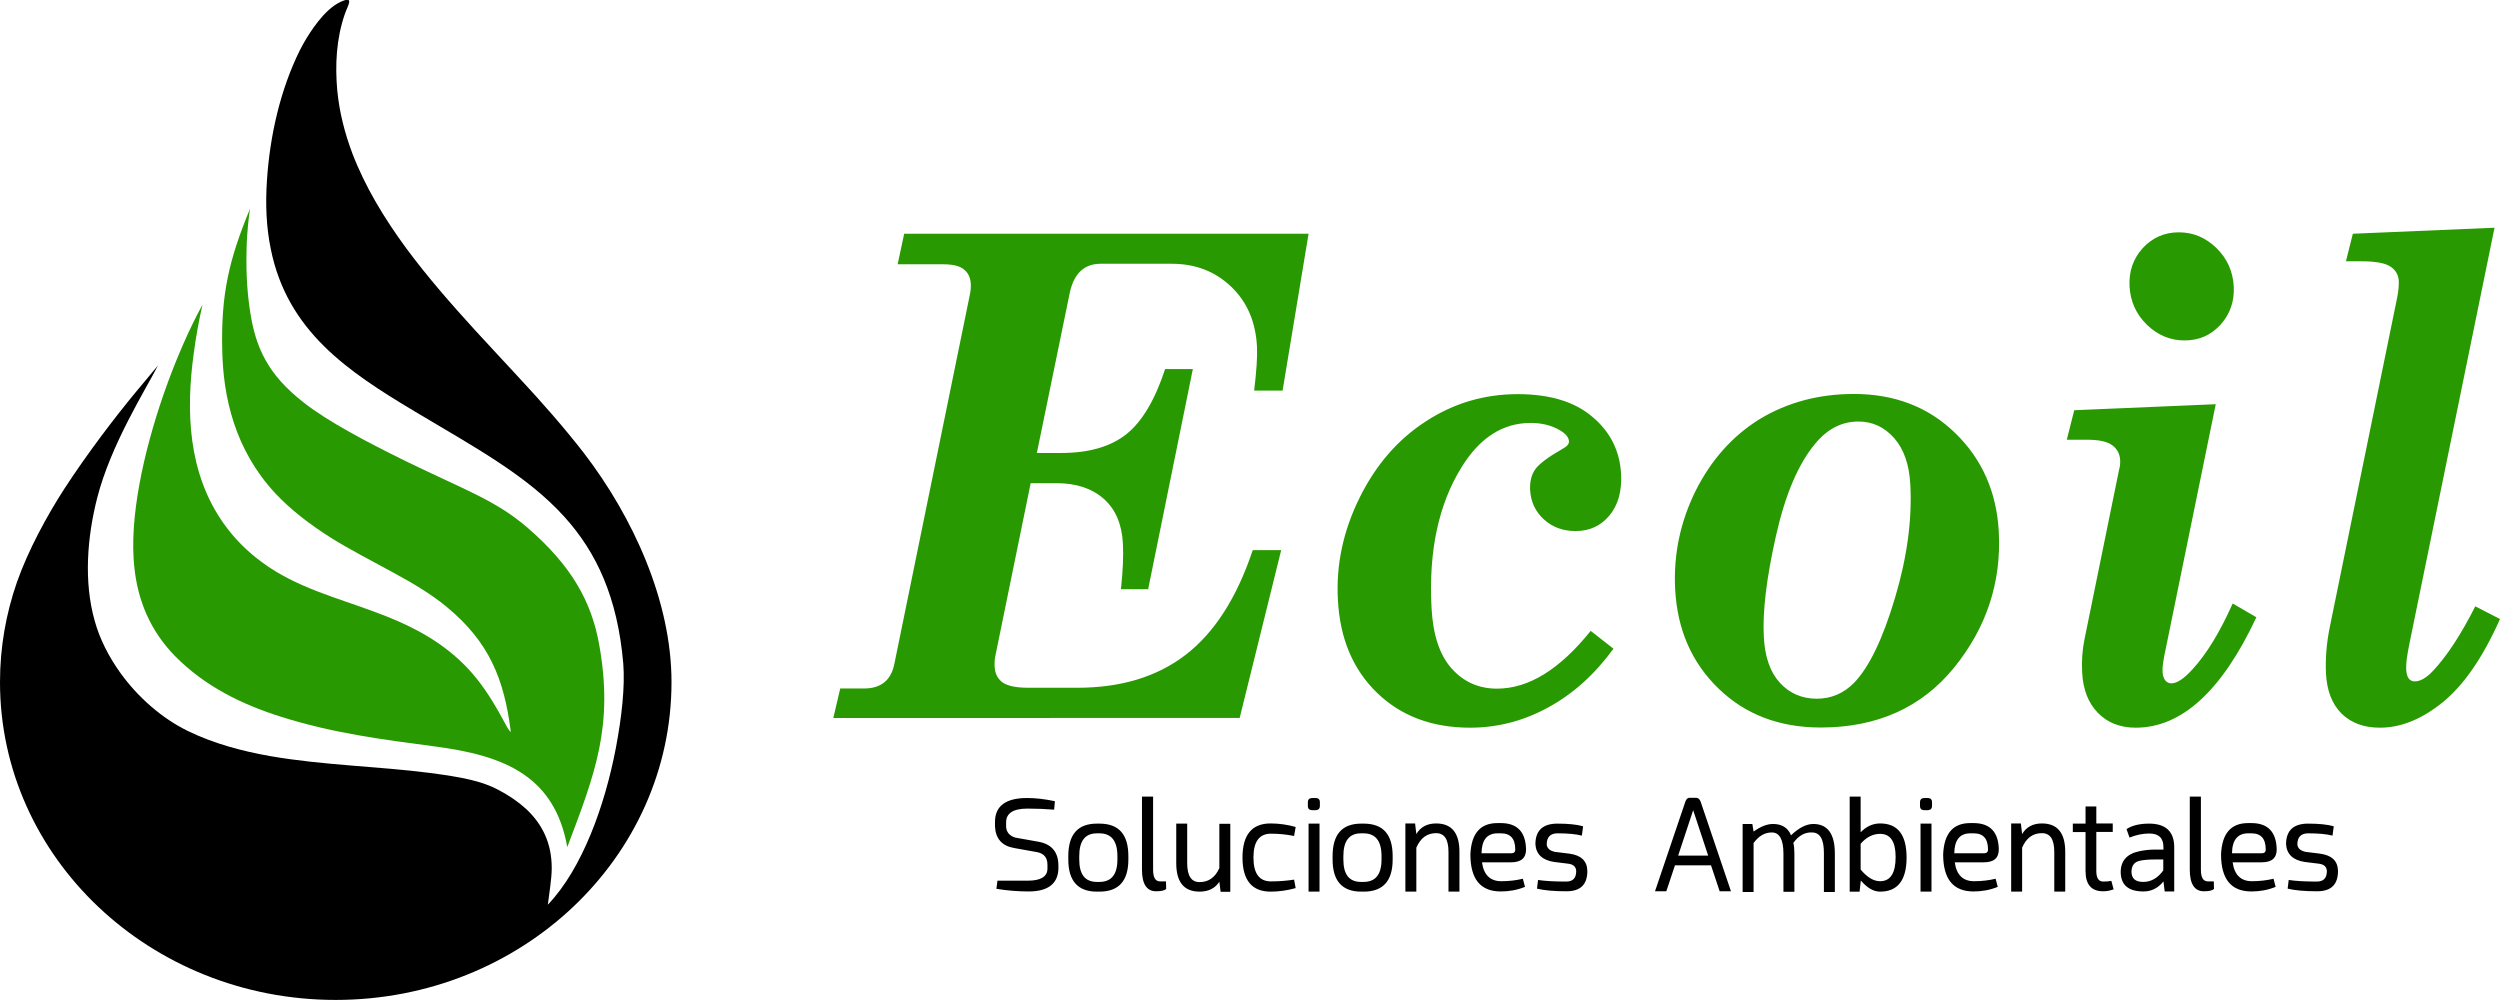 <?xml version="1.0" encoding="utf-8"?>
<!-- Generator: Adobe Illustrator 22.1.0, SVG Export Plug-In . SVG Version: 6.00 Build 0)  -->
<svg version="1.2" baseProfile="tiny" id="Layer_1" xmlns="http://www.w3.org/2000/svg" xmlns:xlink="http://www.w3.org/1999/xlink"
	 x="0px" y="0px" viewBox="0 0 1415.1 566" xml:space="preserve">
<g>
	<path fill-rule="evenodd" d="M36.6,276.4c12.8-19.7,28.8-40.6,39.8-53.9c4.4-5.3,8.7-10.4,13-15.6l0,0c-6.7,13.2-26.7,44.7-34.4,75
		c-5.6,22-7.7,47.2-1.4,69.5c2.8,10.2,7.9,20.2,14.4,29.3c10.1,14.1,23.8,26,38.4,33.1c14.4,7,30.2,11.3,46.6,14.2
		c29.9,5.2,61.7,5.8,90.2,9.5c18.4,2.4,29.6,4.6,39.1,9.7c5.9,3.1,11.1,6.7,15.5,10.7c9.2,8.6,14.6,19.5,14.5,33.8
		c-0.1,6.4-1.3,12.9-2.2,20.4c19.5-20.4,32.3-56.2,38.5-88.7c3.4-17.9,5.2-34.9,4.2-47.7c-3.2-37.6-15.2-63-33.1-82.9
		c-21.5-23.9-51.5-39.9-85.1-60c-37.8-22.6-71.9-45.4-81.3-91.7c-2.6-12.6-3.1-25.6-2.2-38.9c1.6-25,7.5-51.4,18.7-73.9
		c1.7-3.4,8-15,16-22.4c2.3-2.1,4.7-3.8,7.1-4.9c8-3.6,3.9,2.1,2.2,7.2c-4.7,13.7-5.5,28.5-4.2,42.9c1.2,12.6,4.3,24.4,8.5,35.6
		c7.2,18.9,18.1,36.9,30.6,53.9c11.9,16.1,25.4,31.5,38.8,46.2c8.4,9.2,16.9,18.2,24.9,26.9c12.8,13.8,25.3,27.9,36.7,42.6
		c27.8,36.2,49.7,83.8,49.7,129.8c0,99.4-85.1,179.9-190.1,179.9C85.1,566,0,485.5,0,386.1c0-19.8,3.4-38.8,9.6-56.6
		C15.8,311.8,26.6,291.8,36.6,276.4"/>
	<path fill-rule="evenodd" fill="#289901" d="M141.5,118.2c-1,6.9-1.6,14.4-1.8,18.8c-0.5,13.8-0.2,25.8,1.9,39.5
		c3.1,20.1,9.8,35.4,30.5,51.5c13.4,10.5,35.5,22.2,57.5,33c33,16.1,51.1,22.2,69,37.7c24.9,21.5,36.1,41.7,40.5,65.8
		c8.4,46.3-2.2,73.3-18,115c-3.5-19.9-12.3-32.6-24.4-41c-13.9-9.6-31.9-13.5-50.7-16c-30.2-4-57.5-7.5-87-16.8
		c-22.1-7-42.9-17.1-59.9-34.3c-14.3-14.6-21-31.7-23-49.7c-3.2-28,5.1-65.6,16.6-98.8c6.7-19.2,14.5-36.9,21.9-50.4
		c-2,9-3.7,18.1-4.9,27.3c-4.5,32.5-3.5,67.9,17.1,96.8c5.7,8,12.8,15.3,21.7,21.8c19.1,14.1,41.8,19.8,64,28.1
		c16.5,6.1,32.7,13.6,47.2,26.8c6.8,6.2,13.1,13.9,19.2,23.9c2.2,3.6,4.4,7.4,6.8,11.9c2.3,4.6,3.6,5.7,3.4,4.8
		c-3.8-29.8-12.3-50.6-36.4-70.5c-8.6-7.1-19.2-13.4-30.3-19.4c-12.2-6.7-24.8-13.1-35.6-19.9c-12-7.7-22.4-15.7-31-24.9
		c-23-24.7-29.5-54.7-30-81C125,166.2,129.8,146.6,141.5,118.2"/>
	<path fill-rule="evenodd" fill="#289901" d="M1331.8,132.3l80.2-3.4l-48,234.6c-1.5,7.2-2.2,12.2-2,15.3c0.1,2.3,0.6,4.1,1.4,5.2
		c0.8,1.1,2,1.7,3.4,1.7c3.2,0,6.7-2,10.5-6.1c7.9-8.4,15.8-20.6,23.8-36.4l14,7.2c-9.7,21.8-20.5,37.4-32.4,47.1
		c-11.9,9.6-23.7,14.4-35.6,14.4c-9.1,0-16.3-2.7-21.7-8c-5.4-5.4-8.3-13-8.8-22.7c-0.4-8.4,0.3-17,2.1-26l38.2-186.8
		c0.7-3.5,1-6.7,0.9-9.4c-0.2-3.4-1.7-6.1-4.7-8.1c-3-2-8.4-3-16.3-3h-8.9L1331.8,132.3z M1174.1,232.2l80.1-3.4l-28.3,138.4
		c-1.3,6-2,10.3-1.8,13c0.1,2.1,0.6,3.7,1.5,4.9c0.9,1.1,2,1.7,3.5,1.7c3.2,0,7.2-2.7,12-8c8-8.7,15.5-21.1,22.7-37.2l13.4,7.8
		c-19.5,41.7-42.3,62.5-68.3,62.5c-8.8,0-16-2.8-21.4-8.4c-5.4-5.5-8.4-13.1-8.9-22.7c-0.4-6.7,0.1-13,1.3-18.9l19.6-96.1
		c0.5-1.7,0.7-3.5,0.6-5.4c-0.2-3.5-1.7-6.3-4.5-8.4c-2.9-2.1-7.6-3.1-14.3-3.1h-11.4L1174.1,232.2z M1233.3,131.5
		c8.2,0,15.2,3,21.3,8.9c6.1,6,9.3,13.2,9.8,21.7c0.4,8.4-2,15.6-7.5,21.7c-5.5,6-12.2,8.9-20.4,8.9c-8.1,0-15.2-3-21.3-8.9
		c-6.1-6-9.3-13.2-9.8-21.7c-0.4-8.5,2-15.6,7.5-21.7C1218.4,134.5,1225.2,131.5,1233.3,131.5z M1051.9,238.6
		c-9.3,0-17.4,4.1-24.3,12.4c-9.6,11.4-17.1,28.9-22.4,52.6c-5.3,23.7-7.6,42.7-6.8,57c0.6,11.3,3.6,19.9,9.1,25.9
		c5.5,6,12.5,9,20.9,9c8.1,0,15.1-3,21-8.9c8.6-8.9,16.3-24.9,23.2-48c6.9-23,9.8-44.6,8.7-64.5c-0.6-11.1-3.6-19.8-9.1-26.1
		C1066.6,241.7,1059.9,238.6,1051.9,238.6z M1049.4,223c22.9,0,42.1,7.3,57.3,22.1c15.2,14.7,23.5,33.4,24.7,56
		c1.5,28.6-7,54.2-25.3,76.8c-18.4,22.6-43.6,33.9-75.5,33.9c-23.3,0-42.6-7.3-57.8-22c-15.2-14.7-23.4-33.4-24.6-56.3
		c-1-19.6,2.9-38.1,11.6-55.7c8.8-17.5,20.9-31.1,36.3-40.6C1011.7,227.8,1029.4,223,1049.4,223z M900.4,357.1l12.9,10.1
		c-10.6,14.5-22.9,25.6-36.9,33.2c-14,7.7-28.8,11.5-44.3,11.5c-21.5,0-39.1-6.6-52.7-19.8c-13.6-13.2-21-30.8-22.1-52.7
		c-1.1-19.9,3.1-39.1,12.3-57.7c9.2-18.6,21.7-33,37.5-43.2c15.8-10.3,33.1-15.4,52-15.4c18,0,32.1,4.2,42.2,12.8
		c10.2,8.5,15.6,19.4,16.3,32.4c0.5,9.8-1.7,17.6-6.6,23.5c-4.9,5.9-11.3,8.8-19.2,8.8c-7.1,0-13.1-2.2-17.9-6.6
		c-4.8-4.4-7.4-9.9-7.8-16.7c-0.2-4.6,0.7-8.4,2.8-11.5c2.1-3.1,7.3-7,15.5-11.7c2.6-1.4,3.8-2.8,3.7-4.3c-0.1-2.2-1.8-4.3-5.2-6.3
		c-4.6-2.7-10.1-4.1-16.5-4.1c-15.7,0-28.7,8.3-39,24.9c-13.1,21-18.8,47.6-17.1,79.7c0.8,15.4,4.6,26.8,11.4,34.4
		c6.8,7.6,15.3,11.4,25.7,11.4C865.3,389.8,882.9,378.9,900.4,357.1z M511.8,132.3h228.9L726,221.1h-16.1
		c1.3-10.9,1.9-19.2,1.6-24.8c-0.7-14.1-5.6-25.5-14.7-34.1c-9-8.6-20.2-12.9-33.5-12.9H623c-9.2,0-15,5.4-17.4,16.1l-18.7,91h13.8
		c15.5,0,27.8-3.5,36.7-10.5c8.9-7,16.3-19.3,22.1-37h15.7l-25.3,124.6h-15.4c1.1-10.4,1.5-19.1,1.1-26
		c-0.6-10.9-4.2-19.3-10.9-25.2c-6.7-5.9-15.6-8.8-26.7-8.8h-14.6l-19.9,97.3c-0.5,2.2-0.6,4.4-0.5,6.6c0.2,3.9,1.7,6.8,4.5,8.9
		c2.9,2,7.7,3,14.6,3h27.7c24.7,0,45.2-6.2,61.4-18.7c16.2-12.5,28.9-32.2,37.9-59.2h16.1l-23.5,95H471.7l3.9-16.7h13.6
		c9.5,0,15.3-4.7,17.1-14.2l42.8-209.3c0.4-2,0.5-3.9,0.4-5.6c-0.2-3.5-1.5-6.2-3.9-8.1c-2.4-2-6.3-2.9-11.7-2.9h-25.8L511.8,132.3z
		"/>
	<path d="M1300.4,478c0.2,2.2,1.8,3.6,4.7,4.2l8.1,1c6.7,0.9,10.1,4.1,10.2,9.8c0,7.7-3.9,11.5-11.8,11.5c-7.1,0-12.7-0.5-16.7-1.5
		l0.6-4.9c4,0.6,9.3,0.9,16,0.9c3.7,0,5.6-2,5.6-5.9c-0.1-2.4-1.5-3.8-4.4-4.2l-8.1-1c-6.7-1-10.2-4.4-10.6-10
		c0-7.8,4.2-11.7,12.5-11.7c6.1,0,11,0.5,14.5,1.5l-0.7,5.3c-3.4-0.9-8-1.3-13.8-1.3C1302.5,471.7,1300.4,473.8,1300.4,478
		 M1263.8,488.3c1,7,4.7,10.5,10.9,10.5c4.4,0,8.5-0.5,12.2-1.4l1.2,4.6c-4.4,1.8-9,2.6-13.7,2.6c-11.5,0-17.2-7-17.2-21
		c0.5-11.8,5.6-17.7,15.3-17.7h1.9c9.3,0,14.1,5,14.3,14.9c0,4.9-2.8,7.3-8.5,7.3H1263.8z M1263.4,483h16.8c1.5,0,2.3-0.7,2.3-2.1
		c0-6.2-2.7-9.2-8.1-9.2h-1.9C1266.6,471.7,1263.5,475.5,1263.4,483z M1245.8,450.9v41.4c0,4.4,1.3,6.6,3.9,6.6h3.4l0.1,4.3
		c-1,0.9-2.9,1.3-5.7,1.3c-5.3,0-8-4.1-8-12.3v-41.3H1245.8z M1216.5,466.2c9.4,0,14.2,4.5,14.2,13.4v25h-5.4l-0.7-5.7
		c-3,3.8-6.8,5.7-11.3,5.7c-8.6,0-12.9-3.7-12.9-11.2c0.1-6.3,3.7-10.2,10.7-11.6c2.8-0.6,5.7-0.9,8.6-0.9h4.9v-1.4
		c0-5.2-2.7-7.7-8-7.7c-3.8,0-7.5,0.8-11.2,2.3l-1.7-4.8C1206.9,467.2,1211.2,466.2,1216.5,466.2z M1224.5,486.5h-4.9
		c-3.8,0-6.7,0.3-8.7,0.8c-2.8,0.7-4.3,2.7-4.4,6c0,4,2.2,5.9,6.7,5.9c4.4,0,8.2-2.2,11.3-6.5V486.5z M1186.6,456.4v9.7h9.3v4.8
		h-9.3v22.1c0,4,1.3,6,3.9,6c1.6,0,3.1-0.1,4.6-0.4l1.3,4.8c-2.2,0.8-4.2,1.1-5.9,1.1c-6.7,0-10-3.8-10-11.5V471h-7.2v-4.8h7.2v-9.7
		H1186.6z M1143.9,466.1l0.7,6c2.4-4,6.1-6,11.2-6c8.8,0,13.2,5.4,13.2,16v22.6h-6.2v-22.5c0-7.1-2.3-10.6-7-10.6
		c-5.1,0-8.8,2.7-11.2,8.2v24.9h-6.2v-38.6H1143.9z M1106.5,488.3c1,7,4.7,10.5,10.9,10.5c4.4,0,8.5-0.5,12.2-1.4l1.2,4.6
		c-4.4,1.8-9,2.6-13.7,2.6c-11.5,0-17.2-7-17.2-21c0.5-11.8,5.6-17.7,15.3-17.7h1.9c9.3,0,14.1,5,14.3,14.9c0,4.9-2.8,7.3-8.5,7.3
		H1106.5z M1106.2,483h16.8c1.5,0,2.3-0.7,2.3-2.1c0-6.2-2.7-9.2-8.1-9.2h-1.9C1109.3,471.7,1106.3,475.5,1106.2,483z M1089.4,458.6
		c-1.8,0-2.6-0.8-2.6-2.4v-2.1c0-1.6,0.9-2.4,2.6-2.4h1.6c1.8,0,2.6,0.8,2.6,2.4v2.1c0,1.6-0.9,2.4-2.6,2.4H1089.4z M1093.3,466.2
		v38.5h-6.2v-38.5H1093.3z M1053.2,471.1c3.2-3.3,6.9-5,11-5c10,0,15,6.4,15,19.3c0,12.8-5,19.3-15,19.3c-3.7,0-7.3-2.1-10.9-6.3
		l-0.7,6.3h-5.6v-53.8h6.2V471.1z M1053.2,492.2c3.7,4.4,7.3,6.6,11,6.6c5.9,0,8.8-4.6,8.8-13.7c0-8.7-2.9-13.1-8.8-13.1
		c-4.1,0-7.8,1.9-11,5.6V492.2z M1015.1,477.1c0.4,1.5,0.6,3.5,0.6,6v21.7h-6.2v-21.5c0-8.1-2.2-12.1-6.6-12.1c-4,0-7.4,2-10.3,6
		v27.7h-6.2v-38.5h5.5l0.7,4.3c3.9-2.8,7.5-4.3,11-4.3c5,0,8.4,2.1,10.2,6.4c4.5-4.3,8.7-6.4,12.6-6.4c8.1,0,12.2,5.6,12.2,16.7
		v21.8h-6.2v-22.2c0-7.6-2.2-11.5-6.7-11.5C1021.6,471,1018.1,473,1015.1,477.1z M966.9,484.3l-8.5-25.7l-8.5,25.7H966.9z
		 M948.1,489.8l-4.9,14.7h-6.4l17.2-50.8c0.5-1.4,1.3-2.1,2.2-2.1h4c1,0,1.8,0.7,2.4,2.1l17.2,50.8h-6.4l-4.9-14.7H948.1z
		 M875.5,478c0.2,2.2,1.8,3.6,4.7,4.2l8.1,1c6.7,0.9,10.1,4.1,10.2,9.8c0,7.7-3.9,11.5-11.8,11.5c-7.1,0-12.7-0.5-16.7-1.5l0.6-4.9
		c4,0.6,9.3,0.9,16,0.9c3.7,0,5.6-2,5.6-5.9c-0.1-2.4-1.5-3.8-4.4-4.2l-8.1-1c-6.7-1-10.2-4.4-10.6-10c0-7.8,4.2-11.7,12.5-11.7
		c6.1,0,11,0.5,14.5,1.5l-0.7,5.3c-3.4-0.9-8-1.3-13.8-1.3C877.6,471.7,875.5,473.8,875.5,478z M838.9,488.3c1,7,4.7,10.5,10.9,10.5
		c4.4,0,8.5-0.5,12.2-1.4l1.2,4.6c-4.4,1.8-9,2.6-13.7,2.6c-11.5,0-17.2-7-17.2-21c0.5-11.8,5.6-17.7,15.3-17.7h1.9
		c9.3,0,14.1,5,14.3,14.9c0,4.9-2.8,7.3-8.5,7.3H838.9z M838.6,483h16.8c1.5,0,2.3-0.7,2.3-2.1c0-6.2-2.7-9.2-8.1-9.2h-1.9
		C841.7,471.7,838.7,475.5,838.6,483z M801,466.1l0.7,6c2.4-4,6.1-6,11.2-6c8.8,0,13.2,5.4,13.2,16v22.6h-6.2v-22.5
		c0-7.1-2.3-10.6-7-10.6c-5.1,0-8.8,2.7-11.2,8.2v24.9h-6.2v-38.6H801z M770.4,471.7c-6.7,0-10,4.3-10,12.9v1.9
		c0,8.5,3.3,12.7,10,12.7h1.4c6.8,0,10.2-4.2,10.2-12.7v-1.9c0-8.6-3.4-12.9-10.2-12.9H770.4z M788.3,486.5
		c0,12.2-5.5,18.2-16.4,18.2h-1.4c-10.8,0-16.2-6.1-16.2-18.2v-1.9c0-12.3,5.4-18.4,16.2-18.4h1.4c11,0,16.4,6.1,16.4,18.4V486.5z
		 M742.9,458.6c-1.8,0-2.6-0.8-2.6-2.4v-2.1c0-1.6,0.9-2.4,2.6-2.4h1.6c1.8,0,2.6,0.8,2.6,2.4v2.1c0,1.6-0.9,2.4-2.6,2.4H742.9z
		 M746.9,466.2v38.5h-6.2v-38.5H746.9z M703.3,485.4c0-12.8,5.3-19.3,15.9-19.3c4.8,0,9.6,0.7,14.2,2l-0.9,5.1
		c-4.4-0.9-8.7-1.3-13.1-1.3c-6.6,0-9.9,4.5-9.9,13.5c0,9,3.3,13.5,9.9,13.5c4.3,0,8.7-0.3,13.1-1l0.9,4.8c-4.7,1.3-9.4,2-14.2,2
		C708.7,504.7,703.3,498.3,703.3,485.4z M690.9,504.7l-0.7-5.6c-2.4,3.7-6.1,5.6-11.2,5.6c-8.8,0-13.2-5.4-13.2-16.1v-22.4h6.2v22.4
		c0,7.1,2.3,10.7,7,10.7c5.1,0,8.8-2.6,11.2-7.9v-25.1h6.2v38.5H690.9z M652.7,450.9v41.4c0,4.4,1.3,6.6,3.9,6.6h3.4l0.1,4.3
		c-1,0.9-2.9,1.3-5.7,1.3c-5.3,0-8-4.1-8-12.3v-41.3H652.7z M620.9,471.7c-6.7,0-10,4.3-10,12.9v1.9c0,8.5,3.3,12.7,10,12.7h1.4
		c6.8,0,10.2-4.2,10.2-12.7v-1.9c0-8.6-3.4-12.9-10.2-12.9H620.9z M638.7,486.5c0,12.2-5.5,18.2-16.4,18.2h-1.4
		c-10.8,0-16.2-6.1-16.2-18.2v-1.9c0-12.3,5.4-18.4,16.2-18.4h1.4c11,0,16.4,6.1,16.4,18.4V486.5z M596.7,458.3
		c-4.9-0.4-9.9-0.6-15.1-0.6c-8.1,0-12.1,2.6-12.1,7.8v2.6c0.2,3,2,5,5.1,6l12.9,2.3c7.7,1.3,11.5,5.8,11.6,13.3v2.3
		c-0.4,8.4-6.1,12.6-16.9,12.6c-6,0-12.1-0.5-18.2-1.5l0.6-4.6c5.5,0,11.2,0,17.1,0c7.3,0,11.1-2.2,11.2-6.7v-2.3
		c0-4.1-2-6.5-6.1-7.2l-12.8-2.3c-6.8-1.2-10.4-5.2-10.8-12.1v-2.6c0-9.1,6.1-13.6,18.2-13.6c4.8,0,10,0.6,15.7,1.8L596.7,458.3z"/>
</g>
</svg>
